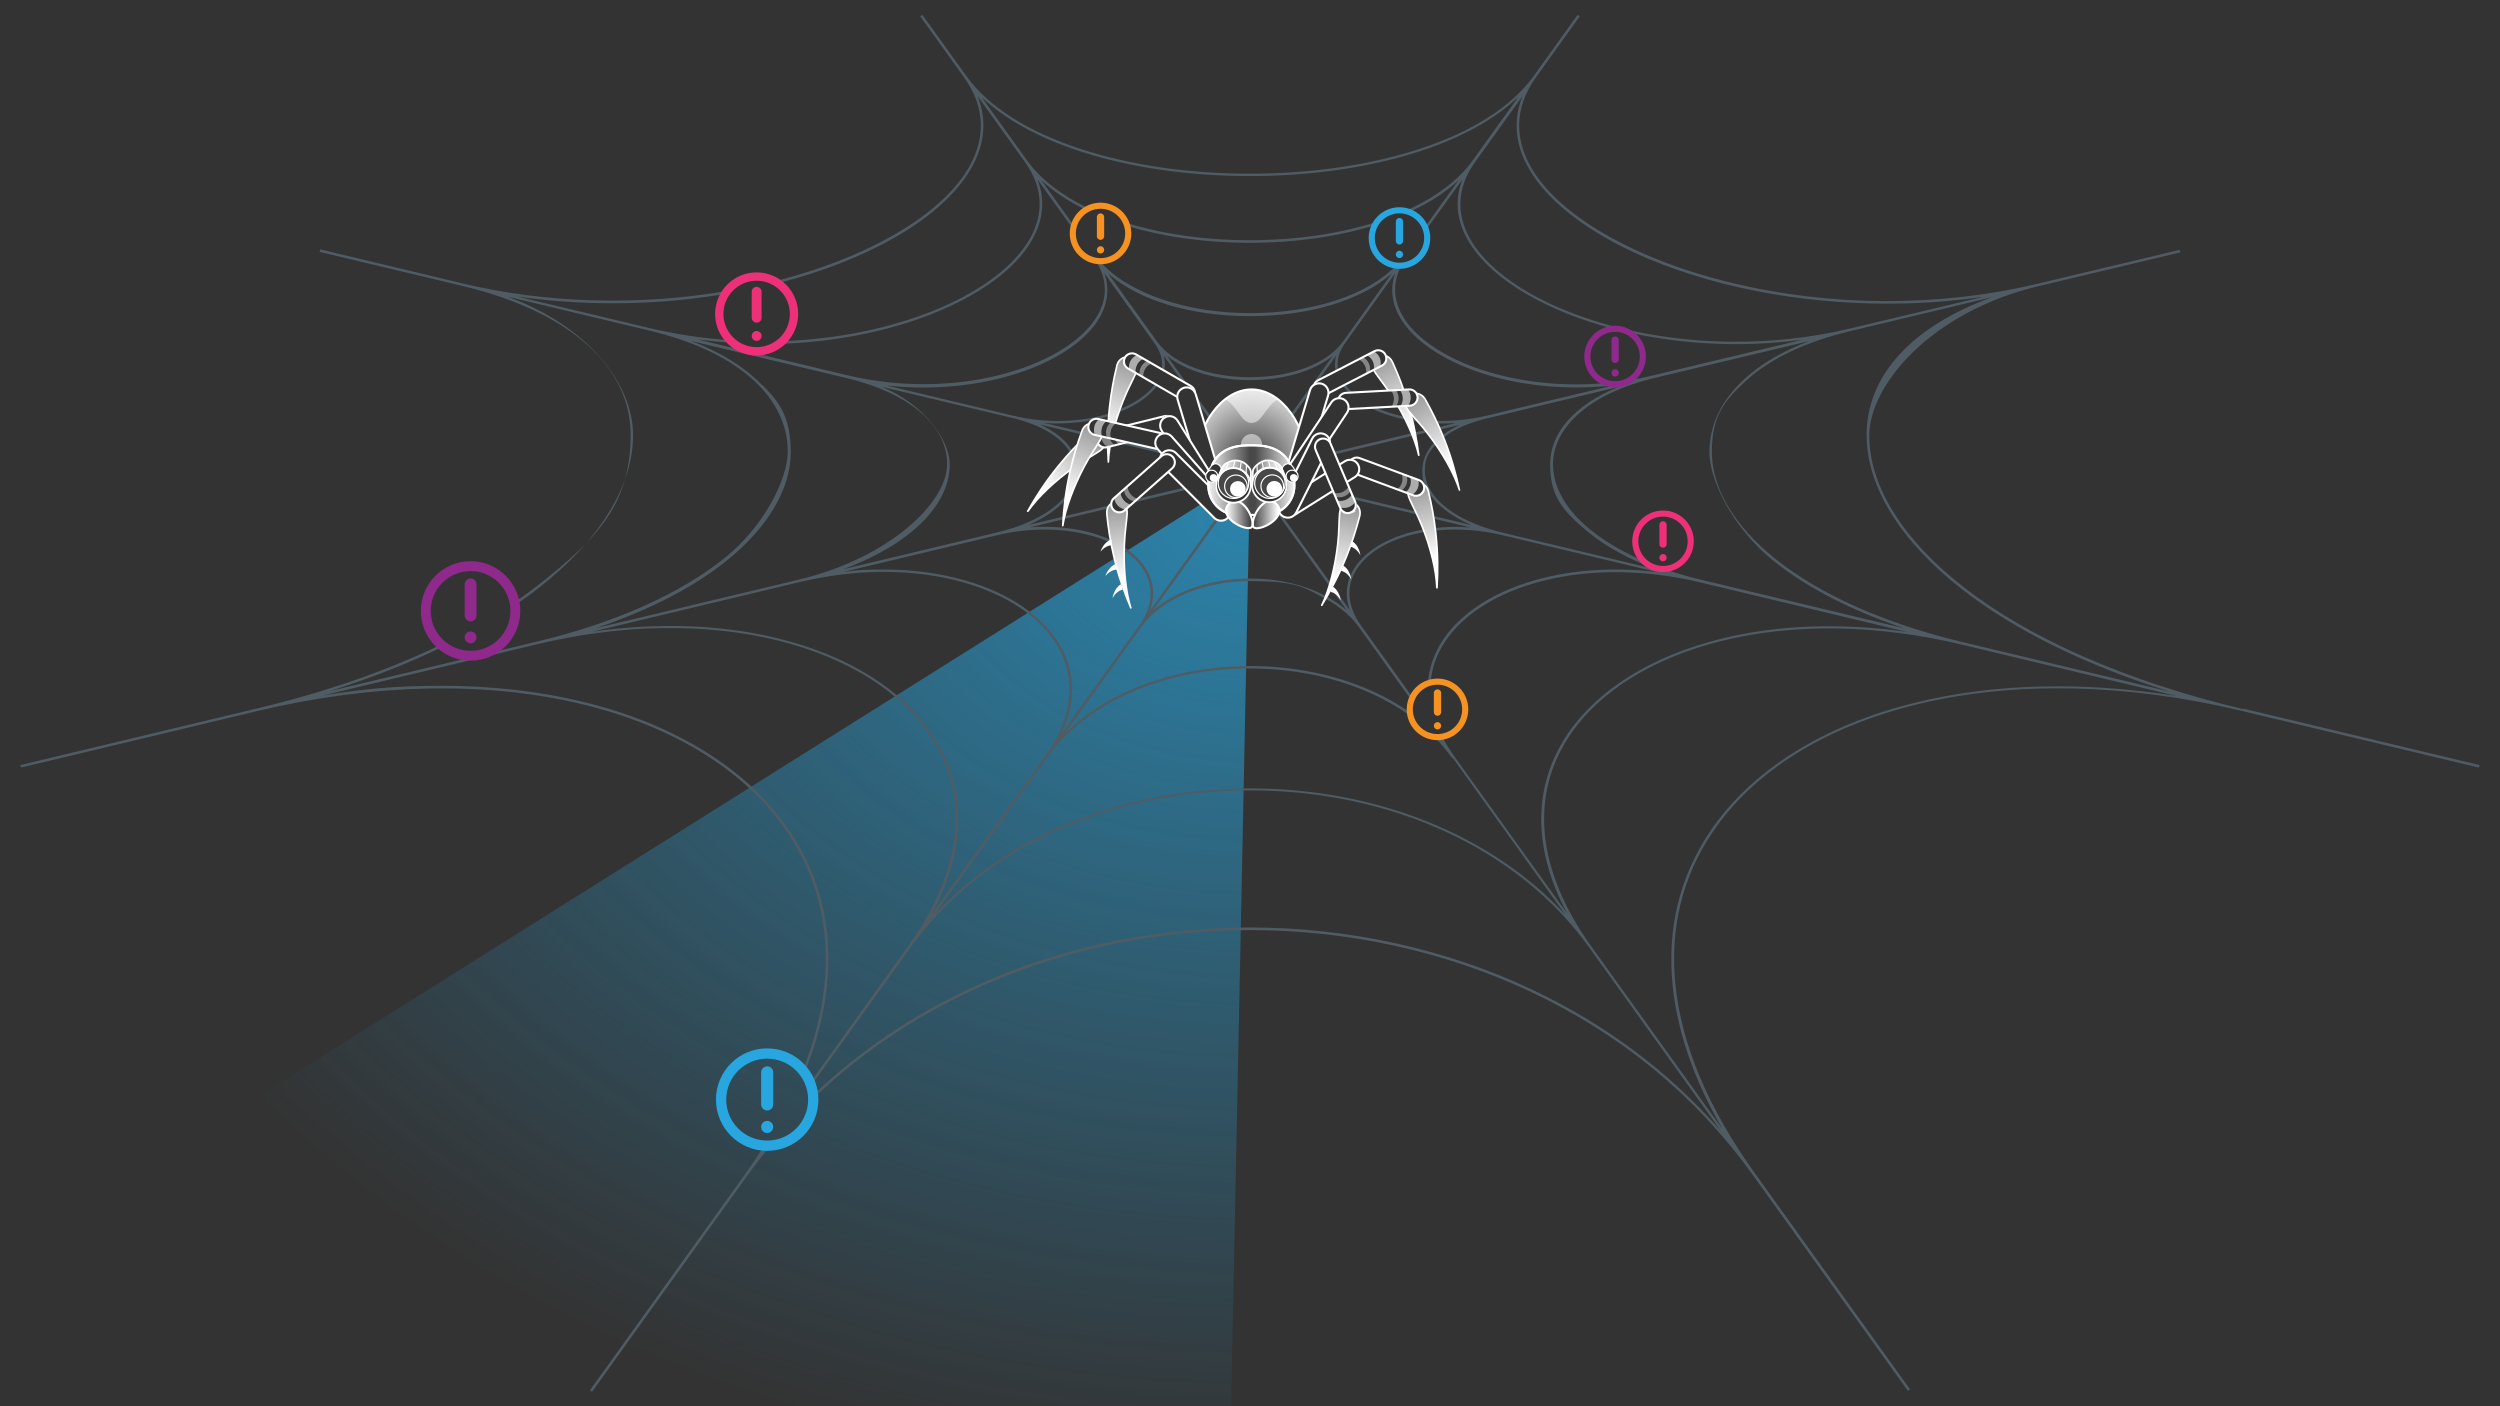 <?xml version="1.0" encoding="UTF-8"?>
<svg id="Layer_1" data-name="Layer 1" xmlns="http://www.w3.org/2000/svg" xmlns:xlink="http://www.w3.org/1999/xlink" version="1.1" viewBox="0 0 1920 1080">
  <rect x="0" y="0" width="1920" height="1080" fill="#333333" stroke="none"/>
  <defs>
    <style>
      .cls-1 {
        stroke-width: 9.3px;
      }

      .cls-1, .cls-2, .cls-3, .cls-4, .cls-5, .cls-6, .cls-7, .cls-8, .cls-9, .cls-10, .cls-11, .cls-12, .cls-13, .cls-14, .cls-15, .cls-16, .cls-17, .cls-18, .cls-19, .cls-20, .cls-21, .cls-22, .cls-23 {
        fill: none;
      }

      .cls-1, .cls-5, .cls-8, .cls-9, .cls-11, .cls-14, .cls-15, .cls-18 {
        stroke-linecap: round;
      }

      .cls-1, .cls-5, .cls-9, .cls-11, .cls-24, .cls-25, .cls-26, .cls-27, .cls-28, .cls-29, .cls-30, .cls-14, .cls-31, .cls-15, .cls-18 {
        stroke-linejoin: round;
      }

      .cls-1, .cls-14, .cls-22, .cls-23 {
        stroke: #28a6df;
      }

      .cls-2, .cls-32, .cls-33, .cls-4, .cls-6, .cls-7, .cls-8, .cls-10, .cls-12, .cls-13, .cls-34, .cls-35, .cls-36, .cls-37, .cls-16, .cls-21, .cls-22, .cls-23 {
        stroke-miterlimit: 10;
      }

      .cls-2, .cls-5, .cls-9, .cls-10 {
        stroke: #ee3078;
      }

      .cls-2, .cls-6, .cls-7, .cls-23 {
        stroke-width: 4.7px;
      }

      .cls-32 {
        fill: url(#linear-gradient-9);
      }

      .cls-32, .cls-33, .cls-4, .cls-8, .cls-12, .cls-24, .cls-25, .cls-26, .cls-27, .cls-28, .cls-29, .cls-30, .cls-34, .cls-31, .cls-35, .cls-36, .cls-37, .cls-16, .cls-17, .cls-19, .cls-20, .cls-21 {
        stroke: #fff;
      }

      .cls-32, .cls-34, .cls-35, .cls-36, .cls-37, .cls-21 {
        stroke-width: 1.6px;
      }

      .cls-38 {
        clip-path: url(#clippath);
      }

      .cls-3, .cls-39, .cls-40, .cls-41, .cls-42, .cls-43, .cls-44, .cls-45, .cls-46 {
        stroke-width: 0px;
      }

      .cls-33 {
        opacity: .1;
      }

      .cls-33, .cls-4, .cls-12 {
        stroke-width: .9px;
      }

      .cls-33, .cls-42, .cls-43, .cls-44, .cls-46 {
        fill: #fff;
      }

      .cls-33, .cls-42, .cls-43, .cls-46 {
        isolation: isolate;
      }

      .cls-4 {
        stroke-dasharray: 0 0 0 0 0 0 0 0 0 0 0 0;
      }

      .cls-5 {
        stroke-width: 7.6px;
      }

      .cls-39 {
        fill: url(#radial-gradient);
      }

      .cls-6, .cls-18 {
        stroke: #f59222;
      }

      .cls-7, .cls-11, .cls-13, .cls-15 {
        stroke: #8f298b;
      }

      .cls-8 {
        stroke-width: 1.4px;
      }

      .cls-40 {
        fill: url(#linear-gradient-13);
      }

      .cls-41 {
        fill: url(#linear-gradient-14);
      }

      .cls-9, .cls-14, .cls-15, .cls-18 {
        stroke-width: 5.6px;
      }

      .cls-42 {
        opacity: .5;
      }

      .cls-43 {
        opacity: .6;
      }

      .cls-10 {
        stroke-width: 6.4px;
      }

      .cls-47 {
        clip-path: url(#clippath-1);
      }

      .cls-48 {
        clip-path: url(#clippath-4);
      }

      .cls-49 {
        clip-path: url(#clippath-3);
      }

      .cls-50 {
        clip-path: url(#clippath-2);
      }

      .cls-51 {
        clip-path: url(#clippath-7);
      }

      .cls-52 {
        clip-path: url(#clippath-8);
      }

      .cls-53 {
        clip-path: url(#clippath-6);
      }

      .cls-54 {
        clip-path: url(#clippath-5);
      }

      .cls-55 {
        clip-path: url(#clippath-9);
      }

      .cls-11 {
        stroke-width: 9.1px;
      }

      .cls-13 {
        stroke-width: 7.6px;
      }

      .cls-56 {
        clip-path: url(#clippath-20);
      }

      .cls-57 {
        clip-path: url(#clippath-21);
      }

      .cls-58 {
        clip-path: url(#clippath-24);
      }

      .cls-59 {
        clip-path: url(#clippath-23);
      }

      .cls-60 {
        clip-path: url(#clippath-22);
      }

      .cls-61 {
        clip-path: url(#clippath-25);
      }

      .cls-62 {
        clip-path: url(#clippath-26);
      }

      .cls-63 {
        clip-path: url(#clippath-14);
      }

      .cls-64 {
        clip-path: url(#clippath-13);
      }

      .cls-65 {
        clip-path: url(#clippath-12);
      }

      .cls-66 {
        clip-path: url(#clippath-10);
      }

      .cls-67 {
        clip-path: url(#clippath-15);
      }

      .cls-68 {
        clip-path: url(#clippath-17);
      }

      .cls-69 {
        clip-path: url(#clippath-16);
      }

      .cls-70 {
        clip-path: url(#clippath-19);
      }

      .cls-71 {
        clip-path: url(#clippath-11);
      }

      .cls-72 {
        clip-path: url(#clippath-18);
      }

      .cls-24 {
        fill: url(#linear-gradient-7);
      }

      .cls-24, .cls-25, .cls-26, .cls-27, .cls-28, .cls-29, .cls-30, .cls-31 {
        stroke-width: 1.3px;
      }

      .cls-25 {
        fill: url(#linear-gradient-8);
      }

      .cls-26 {
        fill: url(#linear-gradient-5);
      }

      .cls-27 {
        fill: url(#linear-gradient-4);
      }

      .cls-28 {
        fill: url(#linear-gradient-2);
      }

      .cls-29 {
        fill: url(#linear-gradient-3);
      }

      .cls-30 {
        fill: url(#linear-gradient-6);
      }

      .cls-34 {
        fill: url(#radial-gradient-2);
      }

      .cls-31 {
        fill: url(#linear-gradient);
      }

      .cls-73 {
        opacity: .7;
      }

      .cls-35 {
        fill: url(#linear-gradient-11);
      }

      .cls-36 {
        fill: url(#linear-gradient-10);
      }

      .cls-37 {
        fill: url(#linear-gradient-12);
      }

      .cls-16 {
        stroke-width: 1.4px;
      }

      .cls-17 {
        stroke-miterlimit: 10;
        stroke-width: 1.4px;
      }

      .cls-19 {
        stroke-miterlimit: 10;
        stroke-width: 1.6px;
      }

      .cls-20 {
        stroke-miterlimit: 10;
        stroke-width: 1.6px;
      }

      .cls-22 {
        stroke-width: 7.9px;
      }

      .cls-45 {
        fill: #4f5c64;
      }

      .cls-46 {
        opacity: .4;
      }
    </style>
    <radialGradient id="radial-gradient" cx="1268.6" cy="42.6" fx="1268.6" fy="42.6" r="928.6" gradientTransform="translate(928.6 -877.8) rotate(91.1) scale(1 -1.3)" gradientUnits="userSpaceOnUse">
      <stop offset="0" stop-color="#28a6df"/>
      <stop offset=".8" stop-color="#28a6df" stop-opacity="0"/>
    </radialGradient>
    <clipPath id="clippath">
      <polygon class="cls-3" points="947.8 343.3 961.2 341.4 973.5 343.3 972.8 329.6 948.5 330.7 947.8 343.3"/>
    </clipPath>
    <clipPath id="clippath-1">
      <polygon class="cls-3" points="960.6 285.3 921.6 313.7 933.7 353.2 938 347.1 949.2 343 965.7 341.6 977.4 344.2 985.9 348.8 989.8 354.6 1001.2 316.5 960.6 285.3"/>
    </clipPath>
    <radialGradient id="radial-gradient-2" cx="961.2" cy="2726.1" fx="961.2" fy="2715.4" r="55.3" gradientTransform="translate(0 3073.6) scale(1 -1)" gradientUnits="userSpaceOnUse">
      <stop offset="0" stop-color="#fff" stop-opacity="0"/>
      <stop offset="1" stop-color="#fff" stop-opacity=".9"/>
    </radialGradient>
    <clipPath id="clippath-2">
      <polyline class="cls-3" points="1058 313 1079.7 311.9 1084.6 318.9 1082.1 299.2 1082.1 299.2 1057 300.5 1052 285.6 1062.5 279.9 1064.5 276.8 1065.3 269.8 1106.3 258 1146.1 271.1 1129.3 377.7 1057.9 342 1058 313"/>
    </clipPath>
    <linearGradient id="linear-gradient" x1="8582.1" y1="5395.1" x2="8566.9" y2="5511.3" gradientTransform="translate(11216 -34.6) rotate(145.8)" gradientUnits="userSpaceOnUse">
      <stop offset="0" stop-color="#fff"/>
      <stop offset="1" stop-color="#fff" stop-opacity="0"/>
    </linearGradient>
    <clipPath id="clippath-3">
      <polygon class="cls-3" points="1018 271 1004.4 290.9 1008.5 296.2 1012.6 294.4 1017.7 296.2 1020.1 299.9 1019.8 304.8 1100 280.7 1090.9 244.4 1036.2 254.4 1018 271"/>
    </clipPath>
    <clipPath id="clippath-4">
      <polygon class="cls-3" points="1008.2 285.3 978.7 319.1 988.3 352.2 990.7 356.1 1001.5 340.7 1024.1 307.5 1033.2 292.1 1018.8 285.9 1008.2 285.3"/>
    </clipPath>
    <clipPath id="clippath-5">
      <path class="cls-3" d="M1097.2,295.3l-9.5,6.8c1.2,2.2,1.2,5-.2,7-1.7,2.4-8,2.2-8,2.2,0,0-3.5,5.5-2.6,15.1l41.5,62,21.3-4.3-36.6-89.6-6,.8h0,0Z"/>
    </clipPath>
    <linearGradient id="linear-gradient-2" x1="7987.9" y1="5661.5" x2="7972.7" y2="5777.7" gradientTransform="translate(10883.4 -306.7) rotate(140.8)" gradientUnits="userSpaceOnUse">
      <stop offset="0" stop-color="#fff"/>
      <stop offset="1" stop-color="#fff" stop-opacity="0"/>
    </linearGradient>
    <clipPath id="clippath-6">
      <polygon class="cls-3" points="1011.4 300.9 1028 306 1035.7 313.1 1036 320 1119.2 322.3 1111.1 282.4 1066.3 280.8 1011.4 300.9"/>
    </clipPath>
    <clipPath id="clippath-7">
      <polygon class="cls-3" points="1014.3 299.9 990 348.5 990.5 355.6 994.2 361.7 995.3 362.3 1008.4 336 1013 333.1 1017.5 333.7 1020.2 337.7 1024.1 342 1046.9 328.5 1047.5 309.3 1028 296.9 1014.3 299.9"/>
    </clipPath>
    <clipPath id="clippath-8">
      <path class="cls-3" d="M1112,364.7l-18.9,7,.4,4.9-3.4,3.6h-4.6c0,0-5.3-1.6-5.3-1.6l-13.8,30.7s1.2,37.3,1.5,38.5,14.9,18.7,15.3,18.5,40.5-3.5,40.5-3.5l2.6-10.7-14.3-87.4h0s0,0,0,0Z"/>
    </clipPath>
    <linearGradient id="linear-gradient-3" x1="9187.8" y1="4628.9" x2="9172.7" y2="4745.1" gradientTransform="translate(11376.4 992.4) rotate(156.4)" gradientUnits="userSpaceOnUse">
      <stop offset="0" stop-color="#fff"/>
      <stop offset="1" stop-color="#fff" stop-opacity="0"/>
    </linearGradient>
    <clipPath id="clippath-9">
      <polygon class="cls-3" points="1061.2 334.1 1033.2 350.9 1039.3 354.1 1043.8 362.5 1041.4 367 1109.3 422.6 1137.9 371.1 1121.1 340.8 1061.2 334.1"/>
    </clipPath>
    <clipPath id="clippath-10">
      <polygon class="cls-3" points="1012.2 360.4 987 411.2 1025.7 382.2 1017.1 361.1 1027.8 354.4 1036.9 376.8 1052.6 381.9 1054.6 337.5 1041.4 336 1012.2 360.4"/>
    </clipPath>
    <clipPath id="clippath-11">
      <polygon class="cls-3" points="1060.5 378.2 1041.4 383.1 1042 387.8 1039.2 392.6 1034 394 1029.6 390.7 1023.5 388.6 989.5 429.2 987.7 468.7 1052.6 479.2 1060.5 378.2"/>
    </clipPath>
    <linearGradient id="linear-gradient-4" x1="10922.6" y1="2216.8" x2="10907.4" y2="2333.1" gradientTransform="translate(11735.6 3530.3) rotate(-175.4)" gradientUnits="userSpaceOnUse">
      <stop offset="0" stop-color="#fff"/>
      <stop offset="1" stop-color="#fff" stop-opacity="0"/>
    </linearGradient>
    <clipPath id="clippath-12">
      <polygon class="cls-3" points="1013.8 337.3 1017.8 336.8 1021.5 339.6 1023.9 345.1 1048 342.5 1034 322.1 1011.2 318.6 988.7 333.9 994.5 361.1 996.3 363.6 996.5 367 995.3 369.9 994.1 369.9 994.2 376.2 992.6 381.4 987.7 388.9 980.7 393.6 977.2 406.3 992.3 419.5 1013.1 375.5 1015.4 357 1010.5 345.5 1013.8 337.3"/>
    </clipPath>
    <clipPath id="clippath-13">
      <polygon class="cls-3" points="845.8 344.2 863.1 340.2 860 325.6 845.8 322.5 845 275.6 859.2 265.5 864 274.5 863.4 281.1 878.1 289.9 880.7 368.7 842.6 360.3 845.8 344.2"/>
    </clipPath>
    <linearGradient id="linear-gradient-5" x1="192.9" y1="778.8" x2="177.7" y2="895" gradientTransform="translate(361.3 968) rotate(23.7) scale(1 -1)" gradientUnits="userSpaceOnUse">
      <stop offset="0" stop-color="#fff"/>
      <stop offset="1" stop-color="#fff" stop-opacity="0"/>
    </linearGradient>
    <clipPath id="clippath-14">
      <polygon class="cls-3" points="900.8 260.4 855.7 256.1 848.9 283.6 877.9 313 893.1 315.5 904.5 307 904.6 302.9 917.8 301.3 921.9 304.6 941.4 283.6 922.2 263.5 900.8 260.4"/>
    </clipPath>
    <clipPath id="clippath-15">
      <polygon class="cls-3" points="938 281.9 896.1 287.3 894.7 304.8 908.7 330 927.8 360.3 929.1 359.6 934.8 351.1 948.5 297.8 938 281.9"/>
    </clipPath>
    <clipPath id="clippath-16">
      <polygon class="cls-3" points="789.5 347.2 785.4 362.9 781.1 378.4 775.9 410.1 861.4 352.1 843 341.1 834.9 354.3 821.2 365.6 823.4 355.5 829.7 332.6 789.5 347.2"/>
    </clipPath>
    <linearGradient id="linear-gradient-6" x1="754.3" y1="-2025.7" x2="739.2" y2="-1909.5" gradientTransform="translate(2071.3 -1375.8) rotate(56.4) scale(1 -1)" gradientUnits="userSpaceOnUse">
      <stop offset="0" stop-color="#fff"/>
      <stop offset="1" stop-color="#fff" stop-opacity="0"/>
    </linearGradient>
    <clipPath id="clippath-17">
      <polygon class="cls-3" points="937.2 347.1 928.3 361.1 926 364.2 926.2 366.8 927.2 368.7 928.2 370.3 912.7 354.4 895.8 333 890.3 333.5 879.3 315.8 900.4 313 921.1 323.2 937.2 347.1"/>
    </clipPath>
    <clipPath id="clippath-18">
      <polygon class="cls-3" points="838.8 303.4 865 326.9 889.7 332.6 893.5 332.8 891.3 328.9 891.8 323.4 894.3 319.7 908.2 316 925.4 325.2 923.2 346 880.5 343 846 335.2 840.2 346.5 848.9 369.5 907.3 388 933.2 386.2 939.6 314.1 904.9 303.4 858.5 304.9 838.8 303.4"/>
    </clipPath>
    <clipPath id="clippath-19">
      <polygon class="cls-3" points="840.2 334.2 869.1 340.5 863.6 351.2 842.5 354.3 840.2 334.2"/>
    </clipPath>
    <clipPath id="clippath-20">
      <polygon class="cls-3" points="828.2 308.8 836.4 322.9 835.7 330.7 838.2 332.8 848.9 335.9 848.9 370.3 820.7 426.1 790.3 412.9 828.2 308.8"/>
    </clipPath>
    <linearGradient id="linear-gradient-7" x1="198" y1="157.9" x2="182.9" y2="274.1" gradientTransform="translate(568 418.5) rotate(30.1) scale(1 -1)" gradientUnits="userSpaceOnUse">
      <stop offset="0" stop-color="#fff"/>
      <stop offset="1" stop-color="#fff" stop-opacity="0"/>
    </linearGradient>
    <clipPath id="clippath-21">
      <polygon class="cls-3" points="904.9 324.2 889.7 334.7 887.4 339 888.2 344.7 890.9 347 819.6 348.5 819.6 315.5 824.7 306.4 904.9 324.2"/>
    </clipPath>
    <clipPath id="clippath-22">
      <polygon class="cls-3" points="900.1 322.1 877.9 334.2 882.4 352.1 892.1 348.3 901.3 353.6 926.6 382.2 926.1 364.8 929.1 346.1 900.1 322.1"/>
    </clipPath>
    <clipPath id="clippath-23">
      <polygon class="cls-3" points="855.7 379 852.6 387.2 854.1 390.1 856.7 392.7 860.8 393.4 864.5 391 868.5 387.7 902.2 423.8 896.1 454 872.5 475.5 840.2 469.8 824.7 431.9 837.1 390.4 855.7 379"/>
    </clipPath>
    <linearGradient id="linear-gradient-8" x1="684.7" y1="2296.5" x2="669.5" y2="2412.8" gradientTransform="translate(9.7 2685.7) rotate(4.2) scale(1 -1)" gradientUnits="userSpaceOnUse">
      <stop offset="0" stop-color="#fff"/>
      <stop offset="1" stop-color="#fff" stop-opacity="0"/>
    </linearGradient>
    <clipPath id="clippath-24">
      <path class="cls-3" d="M890.4,339l-3.8,9.9,4.5,2.2,6.6.3-.4,10.9-9,7.9s50.8,44.5,51.1,44.5,4.8-16.8,4.8-16.8l-2.5-5-12.6-13.4-1-12.3-25.3-27.1-12.3-1.2h0Z"/>
    </clipPath>
    <clipPath id="clippath-25">
      <path class="cls-3" d="M942.5,388l-.9,3.4.2,2.3.3,5.7-14,.7-8.5-16,.9-9.7,5.5-6.2,1.7,1.1,1.3,1,3.2-.3,2.2-1.3,3.5-9-.6-1.4-2.5-2.1-2.9.4-2.9,1.4-6.6-7.1,6.6-8.3,26.2-7.4,43.2,4.1,1.4,18.7-5.3,3.1-3-4.1-2.4-.7-2,.7-2.1,1.5v2.5c.1,0,2.7,6.2,2.7,6.2l1.7,2.1,2.3.7,1.2.2,4.9-1.5,7.6,14.1-8,18.4-10.5-.3-3.8-8.6-3-5.3-3.6-.9h-5.5l-5.7,6.1-3.4,6.7-4-7.6-5.4-5.4h-5.5c0,0-3.4,1-3.4,1l-1.4,1h0ZM947.1,359.4c-7.5,0-13.5,6-13.5,13.3s6,13.3,13.5,13.3,13.5-6,13.5-13.3-6-13.3-13.5-13.3h0ZM975.3,359.4c-7.5,0-13.5,6-13.5,13.3s6,13.3,13.5,13.3,13.5-6,13.5-13.3-6-13.3-13.5-13.3h0Z"/>
    </clipPath>
    <linearGradient id="linear-gradient-9" x1="964" y1="2710.6" x2="925.6" y2="2710.6" gradientTransform="translate(0 3079.3) scale(1 -1)" gradientUnits="userSpaceOnUse">
      <stop offset="0" stop-color="#fff" stop-opacity="0"/>
      <stop offset="1" stop-color="#fff"/>
    </linearGradient>
    <clipPath id="clippath-26">
      <path class="cls-3" d="M942.5,388l-.9,3.4.2,2.3.3,5.7-14,.7-8.5-16,.9-9.7,5.5-6.2,1.7,1.1,1.3,1,3.2-.3,2.2-1.3,3.5-9-.6-1.4-2.5-2.1-2.9.4-2.9,1.4-6.6-7.1,6.6-8.3,26.2-7.4,43.2,4.1,1.4,18.7-5.3,3.1-3-4.1-2.4-.7-2,.7-2.1,1.5v2.5c.1,0,2.7,6.2,2.7,6.2l1.7,2.1,2.3.7,1.2.2,4.9-1.5,7.6,14.1-8,18.4-16.1-.3,1.8-8.6-3-5.3-3.6-.9h-5.5l-5.7,6.1-3.4,6.7-4-7.6-5.4-5.4h-5.5c0,0-3.4,1-3.4,1l-1.4,1h0s0,0,0,0ZM947.1,359.4c-7.5,0-13.5,6-13.5,13.3s6,13.3,13.5,13.3,13.5-6,13.5-13.3-6-13.3-13.5-13.3h0ZM975.3,359.4c-7.5,0-13.5,6-13.5,13.3s6,13.3,13.5,13.3,13.5-6,13.5-13.3-6-13.3-13.5-13.3h0Z"/>
    </clipPath>
    <linearGradient id="linear-gradient-10" x1="960" y1="2710.6" x2="996.6" y2="2710.6" gradientTransform="translate(0 3079.3) scale(1 -1)" gradientUnits="userSpaceOnUse">
      <stop offset="0" stop-color="#fff" stop-opacity="0"/>
      <stop offset="1" stop-color="#fff"/>
    </linearGradient>
    <linearGradient id="linear-gradient-11" x1="941.6" y1="2683.8" x2="962.1" y2="2683.8" gradientTransform="translate(0 3079.3) scale(1 -1)" gradientUnits="userSpaceOnUse">
      <stop offset="0" stop-color="#fff"/>
      <stop offset="1" stop-color="#fff" stop-opacity="0"/>
    </linearGradient>
    <linearGradient id="linear-gradient-12" x1="981.7" y1="2683.7" x2="961.1" y2="2683.7" gradientTransform="translate(0 3079.3) scale(1 -1)" gradientUnits="userSpaceOnUse">
      <stop offset="0" stop-color="#fff"/>
      <stop offset="1" stop-color="#fff" stop-opacity="0"/>
    </linearGradient>
    <linearGradient id="linear-gradient-13" x1="935.1" y1="2715.8" x2="960.6" y2="2715.8" gradientTransform="translate(0 3079.3) scale(1 -1)" gradientUnits="userSpaceOnUse">
      <stop offset="0" stop-color="#fff"/>
      <stop offset="1" stop-color="#fff" stop-opacity="0"/>
    </linearGradient>
    <linearGradient id="linear-gradient-14" x1="986.6" y1="2716.1" x2="962.4" y2="2716.1" gradientTransform="translate(0 3079.3) scale(1 -1)" gradientUnits="userSpaceOnUse">
      <stop offset="0" stop-color="#fff"/>
      <stop offset="1" stop-color="#fff" stop-opacity="0"/>
    </linearGradient>
  </defs>
  <g id="Layer_19" data-name="Layer 19" class="cls-73">
    <path class="cls-39" d="M959,405.6s-6.3-1.5-6.6-1.7c-.4-.1-9.5-6.1-9.5-6.1l-3.3,1.7-4.7-.2-5.8-4.4-7.3-7.4-58.2,36.6v9.4c-.1,0,1.1,15.2,1.1,15.2l2.8,15.8-8.4-23.4-3.1-12.3L-324.3,1170.5l1266.1,89.2,17.4-854.1h-.1s0,0,0,0Z"/>
  </g>
  <g id="Layer_14_copy" data-name="Layer 14 copy">
    <polygon class="cls-45" points="1040.4 383.7 1088.2 395.1 1087.2 392.8 1039.4 381.4 1040.4 383.7"/>
    <path class="cls-45" d="M1084.8,535.5l-39.5-55h0c-10.8-15.1-11.9-30.7-2.9-44,9.5-14.2,28.5-23.9,51.4-27.9l-.8-1.9c-2.7.5-5.4,1-8,1.7-20.2,5.1-36,14.7-44.3,27.1-6.8,10.1-8.1,21.5-4.1,33l-13.3-18.5-1.1,1.9,12.1,16.8c-4.6-4-9.9-7.6-15.7-10.7l-1,1.7c10.8,5.8,19.8,13.2,26.1,22h0l40.2,56c.3-.7.6-1.5.9-2.2h0Z"/>
    <path class="cls-45" d="M1074,321c1.6.4,3.2.8,4.8,1.1l-1.1-2.2c-7.6-1.7-14.6-4-20.8-6.8l-4.1.3c6.3,3.1,13.4,5.7,21.1,7.6h0Z"/>
    <path class="cls-45" d="M589.2,880c-.8,0-1.5,0-2.3,0-4.6,7.2-9.4,14.4-14.6,21.7l-119.2,166,1.6,1.2,119.2-166c5.6-7.8,11.5-15.4,17.6-22.8-.8,0-1.5,0-2.3,0h0Z"/>
    <path class="cls-45" d="M864.9,171.2c.3.8.6,1.5.8,2.3,28.2,8.5,60.6,13,94.3,13s67.3-4.7,95.8-13.5c.5-.9,1-1.8,1.6-2.6-28.9,9.2-62.5,14.1-97.4,14.1s-66.7-4.6-95.1-13.4h0Z"/>
    <path class="cls-45" d="M1035.7,301.5l2.8-.2c-2.1-1.9-3.9-3.9-5.4-6l-1.8.9c1.3,1.8,2.8,3.5,4.5,5.2h0Z"/>
    <polygon class="cls-45" points="984.2 395.4 982 394.1 981.5 395 1020.5 449.4 1021.3 447 984.2 395.4"/>
    <path class="cls-45" d="M1722.7,544.6h0c-89.2-21.3-163.6-53.8-215-94-46.5-36.3-72.1-77.5-72.1-116.1s47.3-95,129.9-114.7h0l109-26-.5-1.9-109,26c-75.8,18.1-159.8,17.8-236.5-1-70-17.1-125.9-48.2-149.4-83.2-16.7-24.9-16.5-50.6.5-74.3l33.6-46.8-1.6-1.2-33.6,46.8h0c-16.9,23.6-47.5,43.1-88.2,56.3-37.9,12.3-82.8,18.9-129.8,18.9s-91.8-6.5-129.8-18.9c-40.8-13.3-71.3-32.7-88.2-56.3h0l-33.6-46.8-1.6,1.2,33.6,46.8c17,23.7,17.2,49.4.5,74.3-23.1,34.4-77.5,65.1-145.8,82.3.8.5,1.7,1,2.4,1.5,67.7-17.4,121.4-47.6,145-82.8,13.6-20.3,16.3-41.1,8.2-61l36.4,50.6c14.8,20.6,15.1,42.6,1,63.6-26.4,39.4-100.9,71.1-187.6,74.1-.8.7-1.6,1.4-2.5,2.1,88.4-2.6,164.8-34.9,191.7-75.1,11.3-16.9,13.7-34.3,7.1-51.2l27.3,38c.1-.9.3-1.8.6-2.6l-25-34.8c9.2,8.5,20.7,16.2,34.1,22.7.7-.4,1.4-.8,2.1-1.2-20.8-9.9-36.9-22.4-47.2-36.8h0l-35-48.7c18,17.1,43.8,31.4,75.8,41.8,38.1,12.4,83.2,19,130.4,19s92.2-6.6,130.4-19c32.1-10.4,57.9-24.7,75.8-41.8l-35,48.7c-11,15.4-28.7,28.6-51.5,38.8,1,.2,1.9.5,2.9.9,15-6.9,27.7-15.1,37.7-24.4l-25.8,35.9c.3.7.6,1.5.8,2.3l27.9-38.8c-6.6,16.9-4.2,34.4,7.1,51.2,18,26.8,57.8,50,108.6,63.4.5,0,1,0,1.6,0,4.1,0,7.9,1.2,11.1,3.1,25.4,5.6,53.1,8.8,81.9,8.8,16.7,0,33.7-1.1,50.8-3.4l-114.6,27.4c-6.1,1.5-12.2,2.7-18.3,3.7-3.2,1.9-6.9,3-10.9,3s-4.1-.3-6-.9c-8,.7-15.9,1.1-23.7,1.1-60.7,0-112.9-21.7-131.7-49.7-9.1-13.6-10-27.8-2.7-41.7-.5,0-1,0-1.5,0-.8,0-1.6,0-2.4-.1-22,22.9-63.9,36.8-112.4,36.8s-94.4-15.3-115.5-40.2c-1,0-2.1-.1-3.1-.3,9.6,15,9.5,30.6-.5,45.4-24.7,36.7-107.1,62.7-190.6,42.7l-114.6-27.4c9.3,1.2,18.5,2.1,27.7,2.7-.9-.7-1.7-1.4-2.4-2.1-20.6-1.4-41.5-4.4-62.4-9.4l-101.5-24.2c24.6,3.6,49.3,5.2,73.5,5.2,29.6,0,58.6-2.5,85.9-7.1.5-.8,1-1.6,1.6-2.3-67.3,11.5-138.3,9.6-203.2-5.9l-109-26.1-.5,1.9,109,26h0c82.6,19.7,129.9,61.5,129.9,114.7s-25.6,79.8-72.1,116.1c-5.4,4.2-11.2,8.4-17.1,12.5.1.7.2,1.5.3,2.2,6.3-4.3,12.3-8.6,18-13.1,47-36.7,72.8-78.5,72.8-117.7s-34.7-83.8-96.5-106.3l108.3,25.9h0c34.8,8.3,61.8,21.1,80.5,38.1,17.4,15.8,26.5,34.8,26.5,55s-17.2,56.6-48.4,81.7c-34.4,27.7-84.5,50-144.8,64.4h0l-158.6,37.9c31.7-10,61-21.5,87.4-34.4-.6-.4-1.2-.9-1.7-1.4-40.9,19.9-88.7,36.5-141.8,49.2l-181.5,43.4.5,1.9,181.5-43.4h0c89.3-21.3,175.7-23.1,249.7-5.2,35.3,8.5,66.7,21.4,93.5,38.1,26.9,16.8,48.4,37.1,64.1,60.5,23.1,34.4,32.6,73.7,28.3,116.7-2.1,21.4-7.7,43.3-16.6,65.6.5.6,1,1.2,1.4,1.9,9.2-22.9,15-45.3,17.2-67.2,4.4-43.6-5.2-83.3-28.6-118.1-15.8-23.6-37.6-44.1-64.7-61-27-16.8-58.6-29.8-94.1-38.4-33.9-8.2-70.3-12.3-108.4-12.3s-60.1,2.5-91.3,7.4l164.3-39.3c65.4-15.6,129.4-16.6,185-2.9,52.6,13,94,38.7,116.7,72.5,31.1,46.4,25.3,103.9-16.4,161.9l-75.5,105.2c.3.8.6,1.5.8,2.3l76.4-106.3c54.2-75.4,151.6-120.5,260.5-120.5s206.3,45,260.5,120.5h0l101.2,141c-39.8-45.5-88.8-82.1-146.1-109-65.8-30.9-140.3-47.2-215.6-47.2s-149.9,16.3-215.6,47.2c-45.3,21.3-85.3,48.6-119.8,81.6,0,.9.1,1.7.1,2.6,34.6-33.4,75-61,120.6-82.4,65.5-30.8,139.8-47,214.8-47s149.3,16.3,214.8,47c70.1,32.9,127.7,80.3,171.3,141h0l119.2,165.9,1.6-1.2-119.2-166c-35.8-49.9-56.3-98.6-61-144.8-4.3-43.1,5.2-82.4,28.3-116.7,15.7-23.3,37.2-43.7,64.1-60.5,26.8-16.7,58.3-29.6,93.5-38.1,74-18,160.4-16.2,249.7,5.2l181.5,43.4.5-1.9-181.5-43.4h0ZM1433.6,334.5c0,39.2,25.9,81,72.8,117.7,40.5,31.7,95.2,58.6,160.1,79l-158.6-37.9h0c-60.3-14.4-110.4-36.7-144.8-64.4-31.2-25.1-48.4-54.1-48.4-81.7s9.2-39.2,26.5-55c18.7-17,45.8-29.8,80.5-38.1l108.3-25.9c-61.8,22.5-96.5,60.2-96.5,106.3h0ZM1131.9,188.1c-14.1-21.1-13.8-43.1,1-63.7h0l36.4-50.6c-8.1,19.9-5.4,40.7,8.2,61,44.3,66,195.2,114.9,345.4,93.2l-101.5,24.2h0c-125.1,29.9-253-9.8-289.5-64.1ZM1270.1,290.4h0l119.5-28.5c-20.2,7.6-36.8,17.3-49.6,28.9-17.8,16.2-27.2,35.7-27.2,56.5s17.4,57.8,49.1,83.3c25.7,20.7,60,38.3,100.8,52l-156.1-37.3h0c-10-2.4-19.5-5.2-28.4-8.3-.3,0-.6,0-.9,0-5.9,0-11.2-2.4-15.1-6.2-43.3-18.6-69.5-45.7-69.5-74.3s28.9-54.5,77.4-66.1h0ZM960,242.8s0,0,0,0c45.7,0,85.6-12.3,108.9-32.7l-37.4,52.1h0c-12.2,17-39.6,27.5-71.5,27.5-31.9,0-59.3-10.5-71.5-27.5h0l-37.4-52.1c23.4,20.5,63.2,32.7,108.9,32.7h0ZM558.2,430.5c31.7-25.5,49.1-55.1,49.1-83.3s-9.4-40.3-27.2-56.5c-12.8-11.6-29.4-21.3-49.6-28.9l119.5,28.5h0c48.5,11.6,77.4,36.3,77.4,66.1s-44.7,72.2-114,88.8h0l-156,37.3c40.8-13.7,75.1-31.3,100.8-52h0ZM715.9,563.7c-23-34.2-64.8-60.2-117.9-73.3-43.7-10.8-92.4-12.5-143-5.3l158.8-38c42-10,83.6-10.5,120.2-1.4,34.4,8.6,61.3,25.1,75.7,46.6,17.6,26.2,15,57.6-7.1,88.5l-86.6,120.6c26.5-49.6,26.7-97.7-.2-137.7h0ZM1115.7,582h0l86.4,120.4c-56.7-61.2-144.9-96.9-242.2-96.9s-185.4,35.8-242.2,96.9l86.5-120.4c15.6-21.7,38.8-39.5,67-51.4,26.7-11.2,57.3-17.2,88.7-17.2s62,5.9,88.7,17.2c12.6,5.3,24.3,11.8,34.6,19.3-.2-.9-.4-1.9-.5-2.8-10.1-7.1-21.2-13.2-33.3-18.3-26.9-11.3-57.8-17.3-89.4-17.3s-62.5,6-89.4,17.3c-20.6,8.7-38.6,20.5-52.9,34.6l58.7-81.7c15.7-21.8,47.8-35.4,83.7-35.4s41.4,4.8,57.4,13.3l.6-1.9c-16.2-8.6-36.4-13.4-58-13.4s0,0,0,0c-29.5,0-56.5,9.1-74.3,24.3l49.7-69.2h-.6s-1.2-.9-1.2-.9l-50.3,70c4.1-11.5,2.7-22.9-4.1-33-3.8-5.6-9.1-10.7-15.7-15v2.4c5.7,3.9,10.5,8.5,14,13.8,8.9,13.3,7.9,28.9-2.9,44h0l-59.2,82.4c11.7-25.3,10.4-50.2-4-71.7-14.7-21.9-42-38.7-76.9-47.4-17.6-4.4-36.3-6.6-55.6-6.6s-20.9.6-31.6,1.9l118.5-28.3c31.9-7.6,64.5-4.8,87.5,6l-.4-2.4c-5.5-2.5-11.5-4.6-18-6.2-10.2-2.5-21.2-3.8-32.5-3.8s-8,.2-12,.5l26.2-6.3.2-2.1-27.2,6.5c12.4-5.3,22.2-12,28.7-19.4l.4-3.8c-2.2,2.9-4.9,5.7-8.1,8.4-10.6,9-26.3,16.1-45.3,20.6h0l-117.9,28.2c21.2-7.8,39.1-17.6,52.8-28.9,19.1-15.8,29.1-33.7,29.1-51.7s-19.1-46.1-52.4-59.6l100.5,24c22.1,5.3,37.7,14.8,44.4,26.6l1.4-1.6c-4.7-7.9-13.1-14.7-24.6-20l31.4,7.5.5-1.5.2-.3-29.1-6.9c13.2,1,25.8,0,37.3-2.1l2.5-1.4,1.9.5c2.7-.6,5.4-1.3,7.9-2.1l.2-2.1c-20.4,6.4-46.5,8.1-73.7,1.6h0l-96.7-23.1c72.8,8,139.5-16.3,161.4-49,8.1-12.1,10-24.8,5.7-37.2l38.5,53.7h0c4.9,6.8,6.7,13.8,5.4,20.7l1.9,1c.9-4,.8-8-.3-12.1l14.4,20,4.1,2.3-15.9-22.1c14.7,11.6,37.7,18.5,63.6,18.5s49-6.9,63.6-18.5l-32,44.6,1.2,1.8,12.7-17.7,1-3.4,3.4-3.2,1.4-2.5,1.1-.6,13.8-19.2c-1.1,4-1.2,8.1-.3,12.1l1.9-1c-1.4-6.9.4-13.9,5.3-20.8l38.5-53.7c-4.3,12.4-2.5,25.1,5.7,37.2,12.8,19,40.1,34.9,74.8,43.6,27.5,6.8,57.4,8.6,86.8,5.4l-96.9,23.2h0c-13.5,3.2-26.8,4.4-39.2,4l.8,1.7v.3c4.9.1,9.8,0,14.7-.3l-13.4,3.2.8,1.9,15.5-3.7c-5.2,2.4-9.8,5.1-13.7,8.1l.8,1.9c8.2-6.5,19.8-11.7,34.2-15.1l100.5-24c-33.3,13.5-52.4,34.8-52.4,59.6s10.1,35.9,29.1,51.7c13.7,11.3,31.6,21.1,52.8,28.9l-117.9-28.2h0c-19-4.5-34.7-11.7-45.3-20.6-9.8-8.2-14.9-17.6-14.9-27.2s2.8-13.7,7.9-19.5l-1.1-1.7c-5.7,6.3-8.8,13.5-8.8,21.2s1,8.9,3,13.1l.8,1,.2,1c5.8,10.5,17.5,19.8,33.9,26.8l-29.7-7.1c.1.7.2,1.4.3,2.1l28.5,6.8c-9.3-.7-18.5-.6-27.4.4.1.7.2,1.4.3,2,16.3-1.7,34.1-.7,51.7,3.5l118.6,28.3c-30.6-3.6-60.2-2.1-87.3,4.6-34.9,8.7-62.2,25.5-76.9,47.4-7,10.5-10.9,21.8-11.7,33.5.7-.2,1.4-.4,2.1-.6.9-11.1,4.7-21.8,11.3-31.7,14.4-21.5,41.3-38,75.7-46.6,36.6-9.1,78.2-8.6,120.2,1.4l158.8,38c-50.6-7.2-99.4-5.5-143,5.3-53,13.1-94.9,39.1-117.9,73.3-26.9,40-26.7,88.1-.2,137.7l-86.6-120.6c-3.6-5-6.7-10.1-9.3-15.1-1.3.3-2.7.4-4.1.4s-1.2,0-1.8,0c5,5,9.5,10.4,13.6,16h0ZM1472,539.4c-35.5,8.6-67.1,21.5-94.1,38.4-27.1,16.9-48.9,37.5-64.7,61-23.3,34.8-33,74.5-28.6,118.1,3.6,35.5,16.4,72.5,38.3,110.3l-100.9-140.5c-41.7-58.1-47.5-115.6-16.4-162,22.7-33.8,64.1-59.5,116.7-72.5,55.6-13.7,119.6-12.7,185,3l164.3,39.3c-71.4-11.3-139.6-9.7-199.7,4.9h0Z"/>
    <polygon class="cls-45" points="889.8 345.6 868.5 340.5 864.7 339.8 860.9 340.8 892.1 348.2 889.8 345.6"/>
    <polygon class="cls-45" points="929.6 319.3 918.7 304.3 920.5 310.1 928.3 321.1 929.6 319.3"/>
    <path class="cls-45" d="M888.9,296.1l-1.8-1c-5.4,7.4-14.7,14.1-26.7,19l-.8,2.4c13.2-5.2,23.4-12.4,29.2-20.4h0Z"/>
    <polygon class="cls-45" points="1084.7 334.7 1084.5 334.1 1083.9 332.8 1024.5 347 1025.3 348.9 1084.7 334.7"/>
    <polygon class="cls-45" points="850.2 389.7 851.5 388.3 817.8 396.4 817.1 398.6 850.2 390.7 850.2 389.7"/>
    <polygon class="cls-45" points="909 374.6 873.7 383 870.5 385.9 910.7 376.3 909 374.6"/>
    <polygon class="cls-45" points="1087.1 334.1 1095.5 332.1 1094.1 330.4 1086.7 332.1 1087.1 334.1"/>
    <polygon class="cls-45" points="1024.1 377.7 1023 377.5 1020.6 379 1025.1 380 1024.1 377.7"/>
    <path class="cls-45" d="M1085,323.2c1.2.2,2.5.4,3.7.5l-1.8-2.2c-.8-.1-1.5-.2-2.3-.4l.4,2h0Z"/>
  </g>
  <g id="Layer_17_copy" data-name="Layer 17 copy">
    <circle class="cls-13" cx="361.4" cy="469.2" r="34.4"/>
    <line class="cls-11" x1="361.4" y1="448.8" x2="361.4" y2="472.7"/>
    <line class="cls-11" x1="361.4" y1="489.5" x2="361.4" y2="489.5"/>
    <circle class="cls-10" cx="581.1" cy="241.1" r="28.7"/>
    <line class="cls-5" x1="581.1" y1="224.1" x2="581.1" y2="244"/>
    <line class="cls-5" x1="581.1" y1="258" x2="581.1" y2="258"/>
    <circle class="cls-6" cx="845.2" cy="179.3" r="21.3"/>
    <line class="cls-18" x1="845.2" y1="166.7" x2="845.2" y2="181.4"/>
    <line class="cls-18" x1="845.2" y1="191.9" x2="845.2" y2="191.9"/>
    <circle class="cls-23" cx="1074.8" cy="182.8" r="21.3"/>
    <line class="cls-14" x1="1074.8" y1="170.2" x2="1074.8" y2="185"/>
    <line class="cls-14" x1="1074.8" y1="195.4" x2="1074.8" y2="195.4"/>
    <circle class="cls-7" cx="1240.4" cy="273.8" r="21.3"/>
    <line class="cls-15" x1="1240.4" y1="261.2" x2="1240.4" y2="276"/>
    <line class="cls-15" x1="1240.4" y1="286.4" x2="1240.4" y2="286.4"/>
    <circle class="cls-2" cx="1277.2" cy="415.7" r="21.3"/>
    <line class="cls-9" x1="1277.2" y1="403.1" x2="1277.2" y2="417.8"/>
    <line class="cls-9" x1="1277.2" y1="428.3" x2="1277.2" y2="428.3"/>
    <circle class="cls-6" cx="1104" cy="544.8" r="21.3"/>
    <line class="cls-18" x1="1104" y1="532.2" x2="1104" y2="546.9"/>
    <line class="cls-18" x1="1104" y1="557.4" x2="1104" y2="557.4"/>
    <g id="Layer_17" data-name="Layer 17">
      <circle class="cls-22" cx="589.2" cy="844.5" r="35.4"/>
      <line class="cls-1" x1="589.2" y1="823.6" x2="589.2" y2="848.2"/>
      <line class="cls-1" x1="589.2" y1="865.5" x2="589.2" y2="865.5"/>
    </g>
  </g>
  <g id="Layer_25" data-name="Layer 25">
    <g id="SPIDER_OG_masked" data-name="SPIDER OG masked">
      <g id="body">
        <path class="cls-42" d="M981.5,306.6c-10.3,6-12,18.2-20.3,18.2s-10-12.2-20.3-18.2c1.9-1.6,9.3-7.5,20.3-7.5s18.4,5.8,20.3,7.5Z"/>
        <g class="cls-38">
          <circle class="cls-42" cx="961.2" cy="341.4" r="8.1"/>
        </g>
        <g class="cls-47">
          <path class="cls-34" d="M1003.9,355.7c0,27.4-19.1,42.7-42.7,42.7s-42.7-15.3-42.7-42.7,19.1-56.6,42.7-56.6,42.7,29.2,42.7,56.6h0Z"/>
        </g>
      </g>
      <g id="rightleg4">
        <path class="cls-43" d="M1055,269.8c3,1.6,5.1,4.6,5.4,8.2,0,1,0,2.1-.2,3-.1,0-.3.2-.4.2l-4.7,2.4c.1-.8.2-1.7.1-2.6-.3-3.8-2.7-7-5.9-8.5l4.7-2.4c.3-.2.7-.3,1-.4h0s0,0,0,0Z"/>
        <path class="cls-46" d="M1046.8,274.3c3,1.6,5.1,4.6,5.4,8.2,0,1,0,2.1-.2,3-.1,0-.3.2-.4.2l-2.5,1.3c.1-.8.2-1.7.1-2.6-.3-3.8-2.7-7-5.9-8.5l2.5-1.3c.3-.2.7-.3,1-.4h0s0,0,0,0Z"/>
        <g class="cls-50">
          <path class="cls-31" d="M1089.6,349.6c-1.5-11.9-4-25.8-8.6-41-3.4-11.3-7.4-21.4-11.4-30.1-.2-.5-1.5-3.8-5.1-5.2-2.3-.9-4.9-.8-7.2.4h0c-4.7,2.4-4.1,8.1-1.1,12.5,4.4,6.4,8.2,10.7,13.4,19,9.7,15.2,17,31.4,20,44.4h0Z"/>
        </g>
        <g class="cls-49">
          <path class="cls-21" d="M1012.4,292l43.2-22.3c3.1-1.6,6.8-.4,8.4,2.7h0c1.6,3.1.4,6.8-2.7,8.4l-43.2,22.3c-3.1,1.6-6.8.4-8.4-2.7h0c-1.6-3.1-.4-6.8,2.7-8.4Z"/>
        </g>
        <g class="cls-48">
          <path class="cls-20" d="M990,353.5l16.1-53.9c1.1-3.8,5.2-6,9-4.9h0c3.8,1.1,6,5.2,4.9,9l-16.1,53.9c-1.1,3.8-5.2,6-9,4.9h0c-3.8-1.1-6-5.2-4.9-9Z"/>
        </g>
      </g>
      <g id="rightleg3">
        <path class="cls-43" d="M1081.6,299.5c1.9,2.8,2.4,6.4,1.1,9.8-.4,1-.9,1.8-1.5,2.6-.2,0-.3,0-.5,0h-5.3c.5-.6.9-1.3,1.2-2.1,1.4-3.6.7-7.4-1.5-10.2h5.3c.4,0,.8,0,1.1,0h0s0,0,0,0Z"/>
        <path class="cls-46" d="M1072.3,300c1.9,2.8,2.4,6.4,1.1,9.8-.4,1-.9,1.8-1.5,2.6-.2,0-.3,0-.5,0h-2.8c.5-.7.9-1.4,1.2-2.2,1.4-3.6.7-7.4-1.5-10.2h2.8c.4,0,.8,0,1.1,0h0s0,0,0,0Z"/>
        <g class="cls-54">
          <path class="cls-28" d="M1120.8,376.2c-2.5-11.7-6.2-25.4-12.1-40.1-4.4-11-9.2-20.7-13.9-29-.2-.5-1.8-3.6-5.5-4.7-2.3-.7-4.9-.4-7.2,1h0c-4.5,2.8-3.4,8.4,0,12.6,4.9,6,9.1,9.9,15,17.8,11,14.3,19.6,29.8,23.8,42.5h0s0,0,0,0Z"/>
        </g>
        <g class="cls-53">
          <path class="cls-21" d="M1033.6,301.7l48.5-2.6c3.4-.2,6.4,2.4,6.6,5.9h0c.2,3.4-2.5,6.4-5.9,6.6l-48.5,2.6c-3.4.2-6.4-2.4-6.6-5.9h0c-.2-3.4,2.5-6.4,5.9-6.6h0Z"/>
        </g>
        <g class="cls-51">
          <path class="cls-19" d="M991.3,355.8l31.2-46.8c2.2-3.3,6.7-4.2,10-2h0c3.3,2.2,4.2,6.7,2,10l-31.2,46.8c-2.2,3.3-6.7,4.2-10,2h0c-3.3-2.2-4.2-6.7-2-10Z"/>
        </g>
      </g>
      <g id="rightleg2">
        <path class="cls-43" d="M1089.1,368.1c1,3.2.4,6.9-1.9,9.6-.7.8-1.4,1.5-2.3,2.1-.2,0-.3,0-.5-.1l-5.1-1.5c.7-.5,1.3-1.1,1.9-1.8,2.4-3,2.9-6.9,1.7-10.2l5.1,1.5c.4.1.7.3,1,.4h0s0,0,0,0Z"/>
        <path class="cls-46" d="M1080.3,365.3c1,3.2.4,6.9-1.9,9.6-.7.8-1.4,1.5-2.3,2.1-.2,0-.3,0-.5-.1l-2.7-.9c.7-.5,1.3-1.1,1.9-1.8,2.4-3,2.9-6.9,1.7-10.2l2.7.9c.4.1.7.3,1,.4h0s0,0,0,0Z"/>
        <g class="cls-52">
          <path class="cls-29" d="M1103.6,451.4c.8-12,.8-26.1-.9-41.9-1.3-11.8-3.3-22.4-5.6-31.7,0-.5-.7-4-4.1-6-2.1-1.3-4.7-1.7-7.2-1h0c-5.1,1.5-5.5,7.2-3.4,12.1,3.1,7.1,6,12,9.7,21.1,6.7,16.8,10.9,34,11.4,47.3h0s0,0,0,0Z"/>
        </g>
        <g class="cls-55">
          <path class="cls-21" d="M1036.1,355.5h0c1.2-3.2,4.8-4.9,8-3.7l45.6,16.9c3.2,1.2,4.9,4.8,3.7,8h0c-1.2,3.2-4.8,4.9-8,3.7l-45.6-16.9c-3.2-1.2-4.9-4.8-3.7-8h0Z"/>
        </g>
        <g class="cls-66">
          <path class="cls-21" d="M985.3,384.1l47.6-29.9c3.4-2.1,7.8-1.1,9.9,2.3h0c2.1,3.4,1.1,7.8-2.3,9.9l-47.6,29.9c-3.4,2.1-7.8,1.1-9.9-2.3h0c-2.1-3.4-1.1-7.8,2.3-9.9h0Z"/>
        </g>
      </g>
      <g id="rightleg1">
        <path class="cls-44" d="M1044.8,426.4s-1-7.8-6.4-10.7l-1.5,4.2s4.3.2,7.9,6.5h0Z"/>
        <path class="cls-44" d="M1037.8,445s-1-7.8-6.4-10.7l-1.5,4.2s4.3.2,7.9,6.5h0Z"/>
        <path class="cls-44" d="M1029.7,461.1s-1-7.8-6.4-10.7l-1.5,4.2s4.3.2,7.9,6.5h0Z"/>
        <path class="cls-21" d="M1037.6,393.6c-3,1.3-6.5,0-8-2.9,0-.1-.1-.3-.2-.4l-2.5-5.8-16.5-39c-1.3-3.2.1-6.8,3.3-8.2.8-.3,1.6-.5,2.4-.5,2.4,0,4.8,1.4,5.7,3.8l16.5,39,2.5,5.8c.1.3.3.7.3,1.1.6,2.9-.8,5.9-3.7,7.1h0s0,0,0,0Z"/>
        <path class="cls-43" d="M1040.9,385.4c-1.8,2.8-5,4.7-8.6,4.7s-2.1-.2-3-.4c0-.1-.1-.3-.2-.4l-2.1-4.9c.8.2,1.7.3,2.5.3,3.8,0,7.2-2.1,9-5.2l2.1,4.9c.1.3.3.7.3,1.1h0s0,0,0,0Z"/>
        <path class="cls-46" d="M1037.2,377.2c-1.8,2.8-5,4.7-8.6,4.7s-2.1-.2-3-.4c0-.1-.1-.3-.2-.4l-1.1-2.6c.8.2,1.7.3,2.5.3,3.8,0,7.2-2.1,9-5.2l1.1,2.6c.1.3.3.7.3,1.1h0s0,0,0,0Z"/>
        <g class="cls-71">
          <path class="cls-27" d="M1015.1,464.8c6.3-10.2,13-22.7,19-37.4,4.4-11,7.6-21.3,10-30.6.2-.5,1.2-3.9-.7-7.2-1.2-2.1-3.3-3.7-5.9-4.2h0c-5.2-1.1-8.3,3.8-8.7,9.1-.6,7.7-.3,13.5-1.4,23.2-2,17.9-6.5,35.1-12.2,47.1h0Z"/>
        </g>
        <g class="cls-65">
          <path class="cls-21" d="M982.6,387.1l25.2-50.3c1.8-3.6,6.1-5,9.7-3.2h0c3.6,1.8,5,6.1,3.2,9.7l-25.2,50.3c-1.8,3.6-6.1,5-9.7,3.2h0c-3.6-1.8-5-6.1-3.2-9.7Z"/>
        </g>
      </g>
      <g id="leftleg4">
        <path class="cls-43" d="M872.8,272.8c-3,1.5-5.3,4.4-5.7,8-.1,1-.1,2.1,0,3,.1,0,.3.2.4.3l4.6,2.7c0-.8,0-1.7,0-2.6.5-3.8,2.5-7.1,5.8-8.5l-4.1-2.4c-.3-.2-.7-.3-1-.5h0s0,0,0,0Z"/>
        <path class="cls-46" d="M880.9,277.3c-3,1.5-5.3,4.4-5.7,8-.1,1-.1,2.1,0,3,.1,0,.3.2.4.3l2.5,1.4c0-.8,0-1.7,0-2.6.5-3.8,3-6.9,6.3-8.2l-2.5-1.4c-.3-.2-.7-.3-1-.5h0Z"/>
        <g class="cls-64">
          <path class="cls-26" d="M851.2,354.8c-.8-12-.8-26.1.9-41.9,1.3-11.8,3.3-22.4,5.6-31.7,0-.5.7-4,4.1-6,2.1-1.3,4.7-1.7,7.2-.9h0c5.1,1.5,5.5,7.2,3.4,12.1-3.1,7.1-6.1,12-9.7,21.1-6.7,16.8-10.9,34-11.5,47.3h0Z"/>
        </g>
        <g class="cls-63">
          <path class="cls-21" d="M864,274.5h0c1.7-3,5.5-4,8.5-2.3l42.1,24.3c3,1.7,4,5.5,2.3,8.5h0c-1.7,3-5.5,4-8.5,2.3l-42.1-24.3c-3-1.7-4-5.5-2.3-8.5h0Z"/>
        </g>
        <g class="cls-67">
          <path class="cls-21" d="M909.3,297.8h0c3.8-1.1,7.8,1,9,4.9l16.1,53.9c1.1,3.8-1,7.8-4.9,9h0c-3.8,1.1-7.8-1-9-4.9l-16.1-53.9c-1.1-3.8,1-7.8,4.9-9h0Z"/>
        </g>
      </g>
      <g id="leftleg3">
        <g class="cls-69">
          <path class="cls-30" d="M789.3,392.6c5.8-10.5,13.5-22.4,23.5-34.7,7.5-9.2,14.9-17,21.9-23.6.4-.4,2.8-2.9,6.7-2.9,2.4,0,4.8,1.1,6.6,3.1h0c3.5,4,.7,9.1-3.7,12-6.5,4.3-11.6,6.8-19.6,12.5-14.7,10.4-27.6,22.7-35.3,33.6h0s0,0,0,0Z"/>
        </g>
        <g class="cls-68">
          <path class="cls-21" d="M894.4,320.7h0c3.4-2.1,7.8-1.1,9.9,2.3l29.9,47.6c2.1,3.4,1.1,7.8-2.3,9.9h0c-3.4,2.1-7.8,1.1-9.9-2.3l-29.9-47.6c-2.1-3.4-1.1-7.8,2.3-9.9h0Z"/>
        </g>
        <g class="cls-72">
          <path class="cls-21" d="M842.5,338.9h0c-.8-3.3,1.2-6.7,4.6-7.6l47.2-11.7c3.3-.8,6.7,1.2,7.6,4.6h0c.8,3.3-1.2,6.7-4.6,7.6l-47.2,11.7c-3.3.8-6.7-1.2-7.6-4.6h0Z"/>
        </g>
        <g class="cls-70">
          <path class="cls-46" d="M847.2,330.8l5.1-1.4c-1.3,3.3-.9,7.2,1.5,10.2.5.7,1.2,1.3,1.8,1.8l-5.1,1.4c-.1,0-.3,0-.5.1-.8-.6-1.6-1.3-2.2-2.1-2.2-2.8-2.7-6.5-1.7-9.7.3-.2.7-.3,1.1-.4h0ZM855.3,329.3c-1.1,3.2-.6,6.8,1.7,9.7.6.8,1.4,1.5,2.2,2.1.2,0,.3,0,.5-.1l2.7-.8c-.7-.5-1.3-1.1-1.8-1.8-2.4-3-2.8-6.9-1.5-10.2l-2.7.8c-.4,0-.7.2-1.1.4h0Z"/>
        </g>
      </g>
      <g id="leftleg2">
        <g class="cls-56">
          <path class="cls-24" d="M816.2,403.5c.6-12,2.1-26.1,5.6-41.5,2.6-11.6,5.8-21.9,9.1-30.8.1-.5,1.2-3.9,4.7-5.5,2.2-1,4.8-1.2,7.3-.1h0c4.9,2.1,4.7,7.8,2,12.4-3.9,6.7-7.4,11.3-12,19.9-8.5,15.9-14.6,32.6-16.7,45.8h0Z"/>
        </g>
        <path class="cls-43" d="M843.9,322.1c-2.6,2.1-4.1,5.5-3.7,9.1.1,1,.4,2,.8,2.9.1,0,.3.1.4.1l5.1,1.5c-.3-.8-.5-1.6-.6-2.5-.4-3.8.9-7.5,3.7-9.6l-4.7-1.4c-.4-.1-.7-.2-1.1-.2h0s0,0,0,0Z"/>
        <path class="cls-46" d="M853.2,324.2c-2.6,2.1-4.1,5.5-3.7,9.1.1,1,.4,2,.8,2.9.1,0,.3.1.4.1l2.7.8c-.3-.8-.5-1.6-.6-2.5-.4-3.8,1.3-7.4,4.2-9.5l-2.7-.8c-.4-.1-.7-.2-1.1-.2h0s0,0,0,0Z"/>
        <g class="cls-57">
          <path class="cls-21" d="M836,326.5h0c.8-3.4,4.1-5.5,7.5-4.7l47.4,10.7c3.4.8,5.5,4.1,4.7,7.5h0c-.8,3.4-4.1,5.5-7.5,4.7l-47.4-10.7c-3.4-.8-5.5-4.1-4.7-7.5h0Z"/>
        </g>
        <g class="cls-60">
          <path class="cls-21" d="M889.7,334.7h0c3-2.7,7.5-2.4,10.2.6l37.2,42.1c2.7,3,2.4,7.5-.6,10.2h0c-3,2.7-7.5,2.4-10.2-.6l-37.2-42.1c-2.7-3-2.4-7.5.6-10.2Z"/>
        </g>
      </g>
      <g id="leftleg1">
        <path class="cls-44" d="M845.1,423.8s2.3-7.5,8.2-9.4l.7,4.4s-4.2-.6-9,5h0s0,0,0,0Z"/>
        <path class="cls-44" d="M848.9,442.5s2.3-7.5,8.2-9.4l.7,4.4s-4.2-.6-9,5h0s0,0,0,0Z"/>
        <path class="cls-44" d="M854.4,459.3s1.1-7.7,6.6-10.6l1.4,4.2s-4.3.1-8,6.4h0s0,0,0,0h0Z"/>
        <g class="cls-59">
          <path class="cls-25" d="M868.4,466.6c-4.7-11-9.5-24.4-13.1-39.8-2.7-11.5-4.3-22.2-5.2-31.7,0-.5-.6-4,1.8-7,1.5-1.9,3.8-3.2,6.5-3.3h0c5.3-.3,7.6,5,7.2,10.3-.6,7.7-1.7,13.3-2.1,23.2-.8,18,1,35.7,4.9,48.5h0Z"/>
        </g>
        <g class="cls-58">
          <path class="cls-21" d="M892.9,347.9h0c2.8-2.8,7.4-2.8,10.2,0l39.7,39.7c2.8,2.8,2.8,7.4,0,10.2h0c-2.8,2.8-7.4,2.8-10.2,0l-39.7-39.7c-2.8-2.8-2.8-7.4,0-10.2Z"/>
        </g>
        <path class="cls-21" d="M855,391.4h0c-2.3-2.6-2.1-6.5.5-8.8l36.4-32.2c2.6-2.3,6.5-2.1,8.8.5h0c2.3,2.6,2.1,6.5-.5,8.8l-36.4,32.2c-2.6,2.3-6.5,2.1-8.8-.5Z"/>
        <path class="cls-43" d="M855.7,382.2c.3,3.3,2.3,6.5,5.5,8.1.9.5,1.9.8,2.9,1,.1,0,.3-.2.4-.3l4.1-3.4c-.8-.2-1.6-.5-2.4-.9-3.4-1.8-5.4-5.1-5.6-8.7l-4.1,3.4c-.3.3-.6.5-.8.8h0,0Z"/>
        <path class="cls-46" d="M863.1,376.1c.3,3.3,2.3,6.5,5.5,8.1.9.5,1.9.8,2.9,1,.1,0,.3-.2.4-.3l2.1-1.8c-.8-.2-1.6-.5-2.4-.9-3.4-1.8-5.4-5.1-5.6-8.7l-2.1,1.8c-.3.3-.6.5-.8.8h0,0Z"/>
      </g>
      <g id="face">
        <g class="cls-61">
          <path class="cls-32" d="M971.7,395.5h-21.2c-12.4,0-22.5-10.1-22.5-22.5h0c0-17.1,7.5-31,31-31h4.1c23.3,0,31,13.9,31,31h0c0,12.4-10.1,22.5-22.5,22.5h0,0Z"/>
        </g>
        <g class="cls-62">
          <path class="cls-36" d="M971.7,395.5h-21.2c-12.4,0-22.5-10.1-22.5-22.5h0c0-17.1,7.5-31,31-31h4.1c23.3,0,31,13.9,31,31h0c0,12.4-10.1,22.5-22.5,22.5h0,0Z"/>
        </g>
        <path class="cls-35" d="M951.3,385.3c1.4.6,3,1.6,4.5,3.2,4.8,4.9,7.7,14.1,5.4,16.4-2.3,2.2-11.4-1-16.2-5.9-4.8-4.9-4.1-9.1-1.2-12,.5-.4.9-.8,1.5-1.2"/>
        <path class="cls-37" d="M978.3,385.6c.7.4,1.4.9,2,1.5,3,2.9,3.6,7-1.2,12-4.8,4.9-13.9,8.1-16.2,5.9-2.3-2.2.6-11.4,5.4-16.4,1.3-1.3,2.5-2.3,3.7-2.9"/>
      </g>
      <g id="farlefteye">
        <path class="cls-12" d="M926.6,363.6l.4-.7,2.6-4.1c.9-1.4,2.2-2.7,4-2.7s4.4,2,4.4,4.4l-2.8,6.8h-.2"/>
        <circle class="cls-12" cx="930.6" cy="365.7" r="4.6"/>
        <circle class="cls-44" cx="932" cy="367" r="2.9"/>
      </g>
      <g id="farrighteye">
        <path class="cls-12" d="M995.3,362.3l-2.2-3.5c-.9-1.4-2.2-2.7-4-2.7s-4.4,2-4.4,4.4l2.8,6.8.4-.2"/>
        <circle class="cls-12" cx="992.3" cy="365.7" r="4.6"/>
        <circle class="cls-44" cx="993.6" cy="367" r="2.9"/>
      </g>
      <g id="lefteye">
        <g id="Layer_17_copy_2" data-name="Layer 17 copy 2">
          <path class="cls-40" d="M935.1,367.5l3.5-8.2c.6-1.4,1.7-2.6,3-3.4.7-.4,1.4-.8,2.1-1.1,1.8-.7,3.3-1.1,4.8-1.2,1.8,0,3.4.3,4.8.8,1.6.6,3,1.6,4,2.6.9.8,1.5,1.5,2.1,2.2.8,1.1,1.3,2.4,1.3,3.7v10.6c.2-7.2-5.1-13.3-11.7-14.1-5.6-.7-11.4,2.6-13.9,8.1h0Z"/>
          <path class="cls-8" d="M935.1,367.5l3.5-8.2c.6-1.4,1.7-2.6,3-3.4.7-.4,1.4-.8,2.1-1.1,1.8-.7,3.3-1.1,4.8-1.2,1.8,0,3.4.3,4.8.8,1.6.6,3,1.6,4,2.6.9.8,1.5,1.5,2.1,2.2.8,1.1,1.3,2.4,1.3,3.7v10.6"/>
          <line class="cls-12" x1="943.7" y1="354.8" x2="941.4" y2="361.1"/>
          <line class="cls-12" x1="948.5" y1="353.6" x2="947" y2="359.4"/>
          <line class="cls-12" x1="953.3" y1="354.4" x2="952.4" y2="360.4"/>
          <line class="cls-12" x1="957.3" y1="357" x2="957" y2="363.6"/>
        </g>
        <g id="Layer_3_copy_2" data-name="Layer 3 copy 2">
          <circle class="cls-16" cx="947.3" cy="372.8" r="13.3"/>
          <circle class="cls-33" cx="947.3" cy="371.1" r="11.7"/>
          <circle class="cls-12" cx="947.3" cy="371.1" r="11.7"/>
          <circle class="cls-4" cx="949.2" cy="373.5" r="8.7"/>
          <circle class="cls-44" cx="950.7" cy="375.5" r="6"/>
        </g>
      </g>
      <g id="righteye">
        <g id="Layer_17_copy_2-2" data-name="Layer 17 copy 2-2">
          <path class="cls-41" d="M962,372.8v-9.9c0-1.3.4-2.6,1.3-3.7.5-.7,1.2-1.5,2.1-2.2,1.1-1,2.4-1.9,4-2.6,1.4-.6,3-.9,4.8-.8,1.5,0,3.1.4,4.8,1.2.7.3,1.4.6,2.1,1.1,1.3.8,2.4,2,3,3.4l3.4,8c-2.7-5.7-9-8.8-15.1-7.4-6,1.4-10.3,6.8-10.4,13h0s0,0,0,0Z"/>
          <path class="cls-8" d="M961.8,372.8l.3-9.9c0-1.3.4-2.6,1.3-3.7.5-.7,1.2-1.5,2.1-2.2,1.1-1,2.4-1.9,4-2.6,1.4-.6,3-.9,4.8-.8,1.5,0,3.1.4,4.8,1.2.7.3,1.4.6,2.1,1.1,1.3.8,2.4,2,3,3.4l3.4,8"/>
          <line class="cls-12" x1="981.3" y1="361.1" x2="978.9" y2="354.8"/>
          <line class="cls-12" x1="975.7" y1="359.4" x2="974.1" y2="353.6"/>
          <line class="cls-12" x1="970.3" y1="360.4" x2="969.3" y2="354.4"/>
          <line class="cls-12" x1="965.7" y1="363.6" x2="965.3" y2="357"/>
        </g>
        <g id="Layer_3_copy_2-2" data-name="Layer 3 copy 2-2">
          <circle class="cls-17" cx="975.1" cy="372.6" r="13.3" transform="translate(451.2 1275.4) rotate(-80.8)"/>
          <circle class="cls-33" cx="975.3" cy="371.1" r="11.7"/>
          <circle class="cls-12" cx="975.3" cy="371.1" r="11.7"/>
          <circle class="cls-4" cx="977.1" cy="373.4" r="8.7"/>
          <circle class="cls-44" cx="978.7" cy="375.4" r="6"/>
        </g>
      </g>
    </g>
  </g>
</svg>